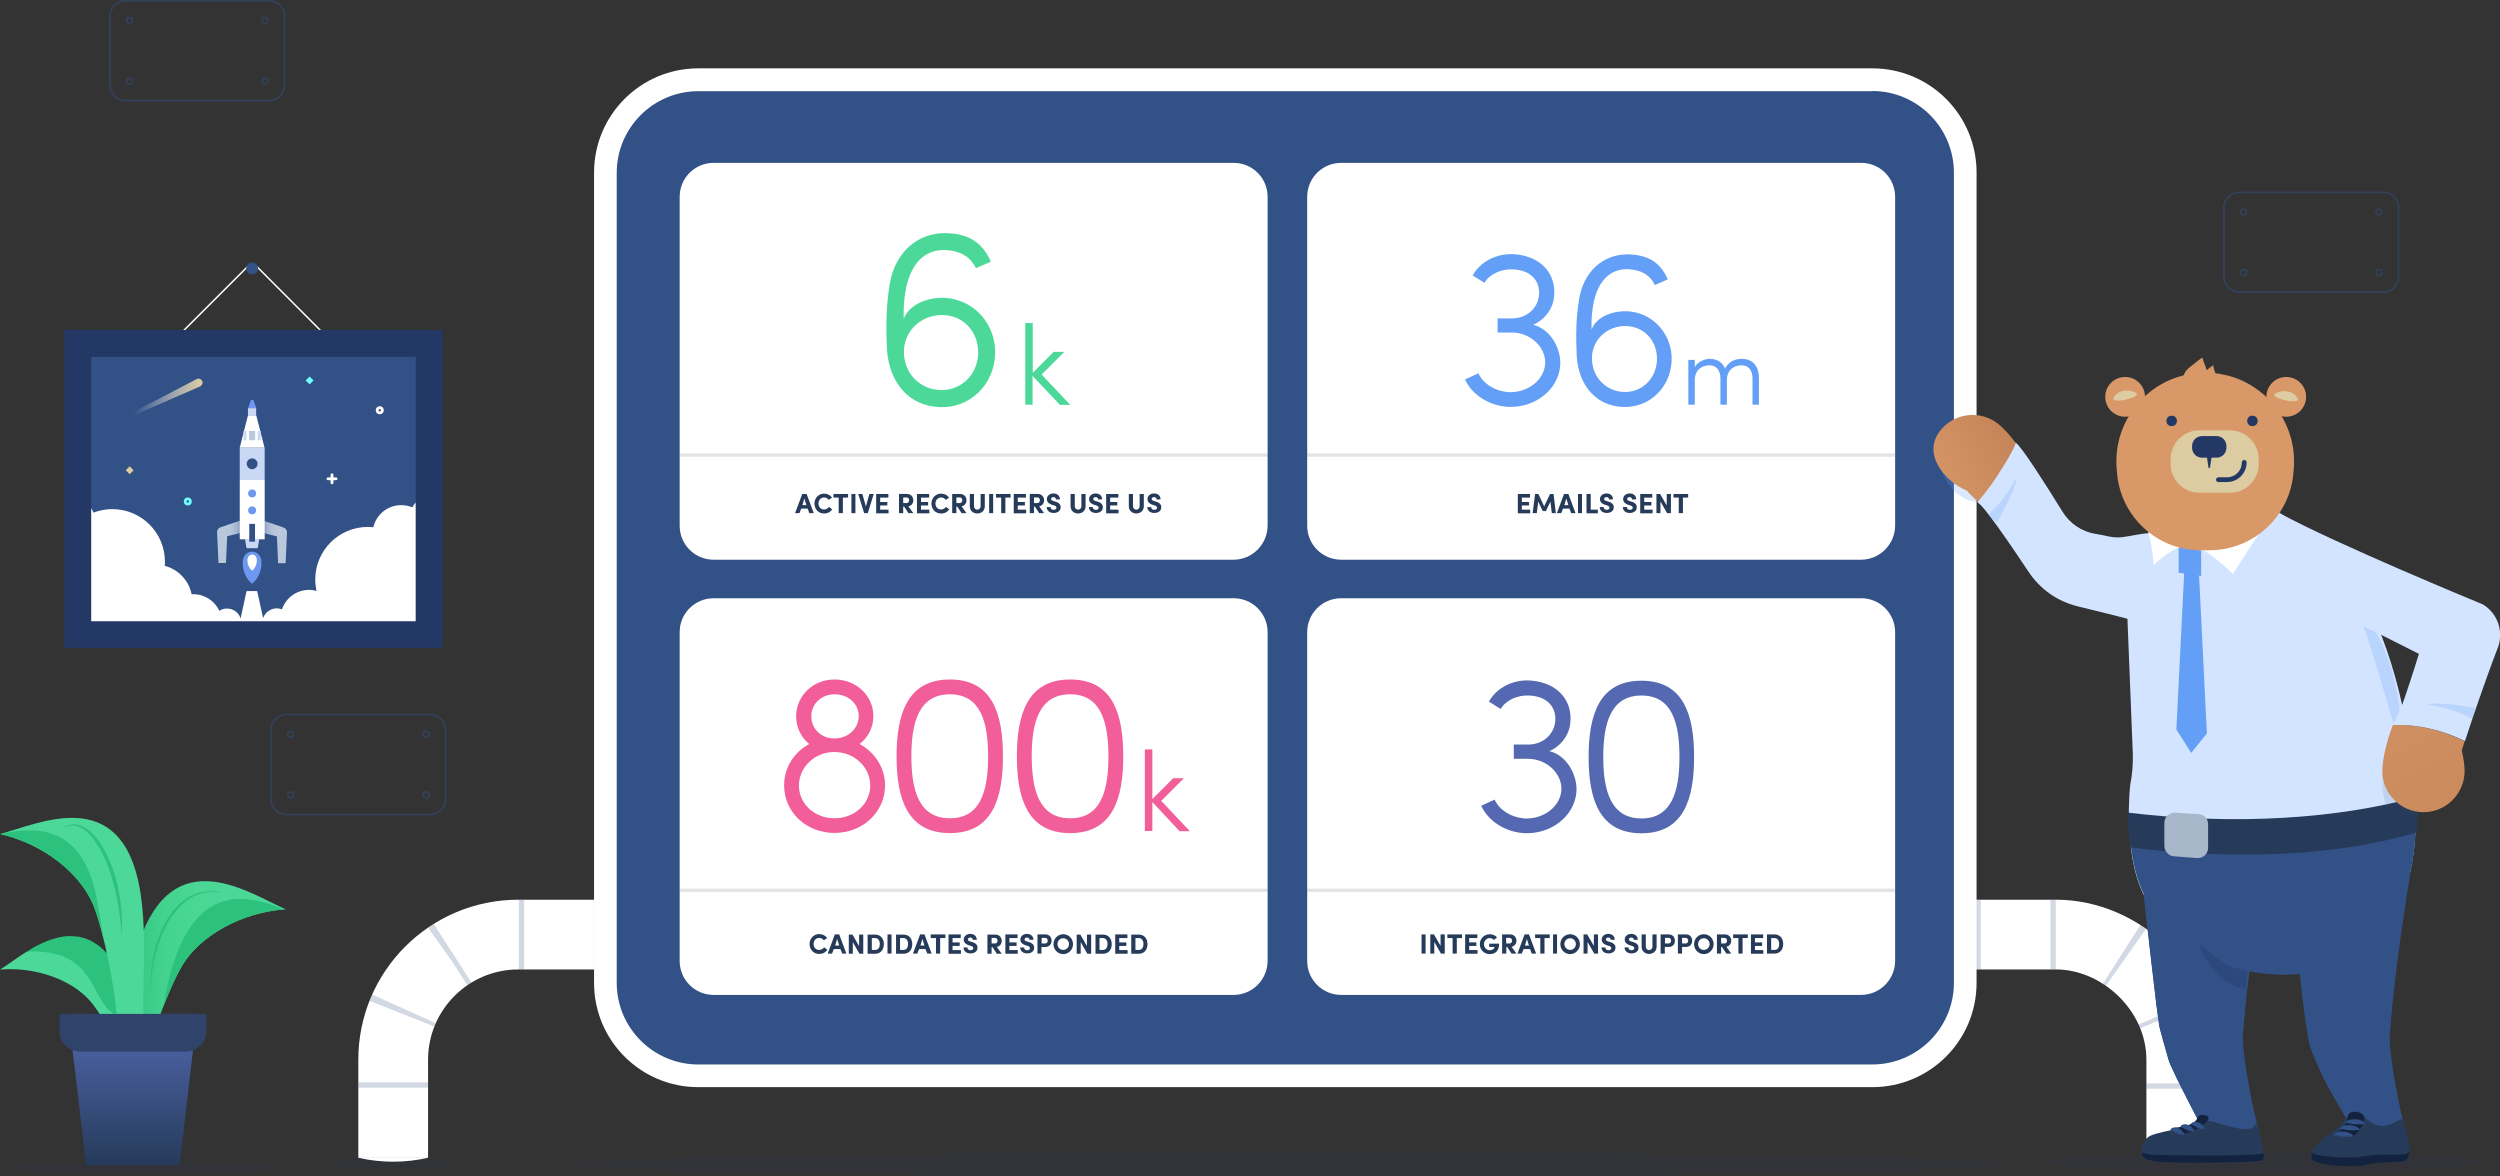 <?xml version="1.0" encoding="utf-8"?>
<!-- Generator: Adobe Illustrator 25.0.1, SVG Export Plug-In . SVG Version: 6.00 Build 0)  -->
<svg version="1.1" id="Layer_1" xmlns="http://www.w3.org/2000/svg" xmlns:xlink="http://www.w3.org/1999/xlink" x="0px" y="0px"
	 viewBox="0 0 1433.8 674.5" style="enable-background:new 0 0 1433.8 674.5;" xml:space="preserve">
<rect x="0" y="0" width="1433.8" height="674.5" fill="#333333" stroke="none"/>
<style type="text/css">
	.st0{opacity:0.47;fill:none;stroke:#325187;stroke-miterlimit:10;}
	.st1{fill:none;stroke:#FFFFFF;stroke-width:0.857;stroke-miterlimit:10;}
	.st2{opacity:0.1;fill:#243865;}
	.st3{fill:#FFFFFF;}
	.st4{opacity:0.22;fill:none;stroke:#325187;stroke-width:40;stroke-miterlimit:10;stroke-dasharray:3,40;}
	.st5{fill:none;stroke:#FFFFFF;stroke-width:40;stroke-miterlimit:10;}
	.st6{fill:#325187;}
	.st7{opacity:0.11;fill:none;stroke:#000000;stroke-width:1.886;stroke-miterlimit:10;}
	.st8{fill:#263A5A;}
	.st9{fill:#4CD898;}
	.st10{fill:#F15E9A;}
	.st11{fill:#5469B2;}
	.st12{fill:#639EF7;}
	.st13{opacity:0.22;fill:#639EF7;}
	.st14{fill:url(#SVGID_1_);}
	.st15{fill:#D2E4FF;}
	.st16{opacity:0.32;fill:#243865;}
	.st17{fill:url(#SVGID_2_);}
	.st18{fill:#A7B7C9;}
	.st19{fill:#13233F;}
	.st20{fill:#D89868;}
	.st21{fill:#DDCCA2;}
	.st22{fill:#243865;}
	.st23{fill:none;stroke:#243865;stroke-width:2.733;stroke-linecap:round;stroke-miterlimit:10;}
	.st24{fill:#2CC17C;}
	.st25{fill:url(#SVGID_3_);}
	.st26{fill:url(#SVGID_4_);}
	.st27{fill:#2F436B;}
	.st28{fill:#C9D8F4;}
	.st29{fill:url(#SVGID_5_);}
	.st30{fill:url(#SVGID_6_);}
	.st31{fill:#6E98F0;}
	.st32{fill:none;stroke:#BBC9DE;stroke-width:3.466;stroke-linejoin:round;stroke-miterlimit:10;}
	.st33{fill:none;stroke:#C9D8F4;stroke-width:1.733;stroke-linejoin:round;stroke-miterlimit:10;}
	.st34{fill:none;stroke:#6DFEFF;stroke-width:1.633;stroke-miterlimit:10;}
	.st35{fill:url(#SVGID_7_);}
	.st36{fill:#6DFEFF;}
	.st37{fill:none;stroke:#FFFEFD;stroke-width:1.633;stroke-linecap:round;stroke-miterlimit:10;}
	.st38{clip-path:url(#SVGID_9_);}
</style>
<g>
	<path class="st0" d="M246.8,467.1h-82.7c-4.8,0-8.7-3.9-8.7-8.7v-39.9c0-4.8,3.9-8.7,8.7-8.7h82.7c4.8,0,8.7,3.9,8.7,8.7v39.9
		C255.5,463.3,251.6,467.1,246.8,467.1z"/>
	<circle class="st0" cx="244.4" cy="421.1" r="1.7"/>
	<circle class="st0" cx="244.4" cy="455.9" r="1.7"/>
	<circle class="st0" cx="166.7" cy="421.1" r="1.7"/>
	<circle class="st0" cx="166.7" cy="455.9" r="1.7"/>
</g>
<path class="st1" d="M184.9,190.6l-40.3,40.3l-40.3-40.3l37.5-37.5c1.6-1.6,4.1-1.6,5.7,0L184.9,190.6z"/>
<ellipse class="st2" cx="225.2" cy="666.9" rx="35.2" ry="4"/>
<g>
	<path class="st3" d="M245.5,664L245.5,664c-13,3-26.6,3-39.6,0.1l-0.4-0.1v-56.2c0-50.7,41.1-91.8,91.8-91.8h46.2v40h-46.2
		c-28.6,0-51.8,23.2-51.8,51.8V664z"/>
</g>
<path class="st4" d="M343.6,536h-46.2c-39.7,0-71.8,32.1-71.8,71.8V664"/>
<path class="st5" d="M1133,536h46.2c37,0,71.8,32.1,71.8,71.8V664"/>
<path class="st4" d="M1133,536h46.2c37,0,71.8,32.1,71.8,71.8V664"/>
<g>
	<path class="st6" d="M400.5,617.1c-29.4,0-53.3-23.9-53.3-53.3V99.1c0-29.4,23.9-53.4,53.3-53.4h673.3c29.4,0,53.3,23.9,53.3,53.4
		v464.7c0,29.4-23.9,53.3-53.3,53.3H400.5z"/>
	<g>
		<path class="st3" d="M1073.8,52.2c25.8,0,46.8,21,46.8,46.8v464.7c0,25.8-21,46.8-46.8,46.8H400.5c-25.8,0-46.8-21-46.8-46.8V99.1
			c0-25.8,21-46.8,46.8-46.8H1073.8 M1073.8,39.2H400.5c-33.1,0-59.8,26.8-59.8,59.8v464.7c0,33.1,26.8,59.8,59.8,59.8h673.3
			c33.1,0,59.8-26.8,59.8-59.8V99.1C1133.7,66,1106.9,39.2,1073.8,39.2L1073.8,39.2z"/>
	</g>
</g>
<path class="st3" d="M707.5,321H409.3c-10.8,0-19.5-8.7-19.5-19.5V112.9c0-10.8,8.7-19.5,19.5-19.5h298.2c10.8,0,19.5,8.7,19.5,19.5
	v188.6C726.9,312.2,718.2,321,707.5,321z"/>
<line class="st7" x1="389.8" y1="261" x2="726.9" y2="261"/>
<path class="st3" d="M707.5,570.6H409.3c-10.8,0-19.5-8.7-19.5-19.5V362.6c0-10.8,8.7-19.5,19.5-19.5h298.2
	c10.8,0,19.5,8.7,19.5,19.5v188.6C726.9,561.9,718.2,570.6,707.5,570.6z"/>
<path class="st3" d="M1067.3,321H769.2c-10.8,0-19.5-8.7-19.5-19.5V112.9c0-10.8,8.7-19.5,19.5-19.5h298.2
	c10.8,0,19.5,8.7,19.5,19.5v188.6C1086.8,312.2,1078.1,321,1067.3,321z"/>
<path class="st3" d="M1067.3,570.6H769.2c-10.8,0-19.5-8.7-19.5-19.5V362.6c0-10.8,8.7-19.5,19.5-19.5h298.2
	c10.8,0,19.5,8.7,19.5,19.5v188.6C1086.8,561.9,1078.1,570.6,1067.3,570.6z"/>
<ellipse class="st2" cx="742.4" cy="667.7" rx="410.5" ry="6.9"/>
<line class="st7" x1="749.7" y1="261" x2="1086.8" y2="261"/>
<line class="st7" x1="389.8" y1="510.6" x2="726.9" y2="510.6"/>
<line class="st7" x1="749.7" y1="510.6" x2="1086.8" y2="510.6"/>
<g>
	<path class="st8" d="M459.5,291.7l-1,2.6H456l4.1-11h2.5l4.1,11h-2.5l-1-2.6H459.5z M462.5,289.7l-1.2-3.8l-1.1,3.8H462.5z"/>
	<path class="st8" d="M477.3,292.1c-1,1.5-2.6,2.4-4.7,2.4c-3.2,0-5.5-2.5-5.5-5.7c0-3.1,2.4-5.7,5.5-5.7c2,0,3.6,0.9,4.6,2.3
		l-1.9,1.3c-0.6-0.9-1.6-1.4-2.7-1.4c-1.8,0-3.2,1.5-3.2,3.5c0,1.9,1.3,3.4,3.2,3.4c1.2,0,2.2-0.6,2.8-1.5L477.3,292.1z"/>
	<path class="st8" d="M478.1,283.3h8.3v2.1h-3v8.9h-2.4v-8.9h-3V283.3z"/>
	<path class="st8" d="M490.6,283.3v11h-2.3v-11H490.6z"/>
	<path class="st8" d="M494.6,283.3l2,7.2l2-7.2h2.5l-3.4,11h-2.1l-3.4-11H494.6z"/>
	<path class="st8" d="M502.5,283.3h7v2.1h-4.7v2.5h4.1v2h-4.1v2.4h4.8v2.1h-7.1V283.3z"/>
	<path class="st8" d="M523.8,294.3H521l-2.5-3.8H518v3.8h-2.4v-11h4.5c2.5,0,3.7,1.8,3.7,3.6c0,1.6-0.9,3.1-2.8,3.5L523.8,294.3z
		 M518,285.4v3.1h2c0.9,0,1.4-0.8,1.4-1.6c0-0.7-0.4-1.6-1.3-1.6H518z"/>
	<path class="st8" d="M525.9,283.3h7v2.1h-4.7v2.5h4.1v2h-4.1v2.4h4.8v2.1h-7.1V283.3z"/>
	<path class="st8" d="M544.4,292.1c-1,1.5-2.6,2.4-4.7,2.4c-3.2,0-5.5-2.5-5.5-5.7c0-3.1,2.4-5.7,5.5-5.7c2,0,3.6,0.9,4.6,2.3
		l-1.9,1.3c-0.6-0.9-1.6-1.4-2.7-1.4c-1.8,0-3.2,1.5-3.2,3.5c0,1.9,1.3,3.4,3.2,3.4c1.2,0,2.2-0.6,2.8-1.5L544.4,292.1z"/>
	<path class="st8" d="M554.3,294.3h-2.8l-2.5-3.8h-0.5v3.8h-2.4v-11h4.5c2.5,0,3.7,1.8,3.7,3.6c0,1.6-0.9,3.1-2.8,3.5L554.3,294.3z
		 M548.5,285.4v3.1h2c0.9,0,1.4-0.8,1.4-1.6c0-0.7-0.4-1.6-1.3-1.6H548.5z"/>
	<path class="st8" d="M562.4,290.4v-7.1h2.4v7.1c0,2.5-2,4.1-4.3,4.1c-2.3,0-4.3-1.6-4.3-4.1v-7.1h2.4v7.1c0,1.1,0.9,1.9,1.9,1.9
		C561.5,292.3,562.4,291.5,562.4,290.4z"/>
	<path class="st8" d="M569.6,283.3v11h-2.3v-11H569.6z"/>
	<path class="st8" d="M571.3,283.3h8.3v2.1h-3v8.9h-2.4v-8.9h-3V283.3z"/>
	<path class="st8" d="M581.4,283.3h7v2.1h-4.7v2.5h4.1v2h-4.1v2.4h4.8v2.1h-7.1V283.3z"/>
	<path class="st8" d="M598.8,294.3H596l-2.5-3.8H593v3.8h-2.4v-11h4.5c2.5,0,3.7,1.8,3.7,3.6c0,1.6-0.9,3.1-2.8,3.5L598.8,294.3z
		 M593,285.4v3.1h2c0.9,0,1.4-0.8,1.4-1.6c0-0.7-0.4-1.6-1.3-1.6H593z"/>
	<path class="st8" d="M602.6,291.1c0,0.7,0.6,1.3,1.7,1.3c0.9,0,1.6-0.4,1.6-1.2c0-0.5-0.2-0.9-1.3-1.3l-1.3-0.4
		c-2.4-0.8-2.9-2.2-2.9-3.2c0-2,1.7-3.3,3.8-3.3c2.1,0,3.7,1.3,3.7,3.4h-2.3c0-0.7-0.5-1.3-1.4-1.3c-0.8,0-1.4,0.4-1.4,1.1
		c0,0.3,0.1,0.8,1.2,1.1l1.3,0.4c2.7,0.8,3.1,2.3,3,3.3c0,2.2-2,3.2-4,3.2c-2.4,0-4-1.4-4-3.4H602.6z"/>
	<path class="st8" d="M620.2,290.4v-7.1h2.4v7.1c0,2.5-2,4.1-4.3,4.1c-2.3,0-4.3-1.6-4.3-4.1v-7.1h2.4v7.1c0,1.1,0.9,1.9,1.9,1.9
		C619.3,292.3,620.2,291.5,620.2,290.4z"/>
	<path class="st8" d="M626.8,291.1c0,0.7,0.6,1.3,1.7,1.3c0.9,0,1.6-0.4,1.6-1.2c0-0.5-0.2-0.9-1.3-1.3l-1.3-0.4
		c-2.4-0.8-2.9-2.2-2.9-3.2c0-2,1.7-3.3,3.8-3.3c2.1,0,3.7,1.3,3.7,3.4h-2.3c0-0.7-0.5-1.3-1.4-1.3c-0.8,0-1.4,0.4-1.4,1.1
		c0,0.3,0.1,0.8,1.2,1.1l1.3,0.4c2.7,0.8,3.1,2.3,3,3.3c0,2.2-2,3.2-4,3.2c-2.4,0-4-1.4-4-3.4H626.8z"/>
	<path class="st8" d="M634.4,283.3h7v2.1h-4.7v2.5h4.1v2h-4.1v2.4h4.8v2.1h-7.1V283.3z"/>
	<path class="st8" d="M653.6,290.4v-7.1h2.4v7.1c0,2.5-2,4.1-4.3,4.1c-2.3,0-4.3-1.6-4.3-4.1v-7.1h2.4v7.1c0,1.1,0.9,1.9,1.9,1.9
		C652.7,292.3,653.6,291.5,653.6,290.4z"/>
	<path class="st8" d="M660.3,291.1c0,0.7,0.6,1.3,1.7,1.3c0.9,0,1.6-0.4,1.6-1.2c0-0.5-0.2-0.9-1.3-1.3l-1.3-0.4
		c-2.4-0.8-2.9-2.2-2.9-3.2c0-2,1.7-3.3,3.8-3.3c2.1,0,3.7,1.3,3.7,3.4h-2.3c0-0.7-0.5-1.3-1.4-1.3c-0.8,0-1.4,0.4-1.4,1.1
		c0,0.3,0.1,0.8,1.2,1.1l1.3,0.4c2.7,0.8,3.1,2.3,3,3.3c0,2.2-2,3.2-4,3.2c-2.4,0-4-1.4-4-3.4H660.3z"/>
</g>
<g>
	<path class="st9" d="M559.7,153.8c-3.8-7.7-10.2-9.9-17.2-10.4c-19-0.7-24.8,19.1-24.2,39.4c3.4-8.8,14.6-12.3,23.1-12
		c17.4,0.7,30.1,15.5,29.3,32.6c-0.7,17.4-14.5,30.8-31.8,30.1c-16.8-0.7-28.6-12.8-30.2-32.7c-0.7-14.9-0.4-25.8,1.6-38
		c2.8-17.2,15.3-29.6,32.7-29.1c10.4,0.4,19.7,3.6,25.3,16.4L559.7,153.8z M539.2,223.7c12,0.4,21.2-8.6,21.8-20.7
		c0.4-12.3-8-21.9-20-22.3s-22.2,8.3-22.6,20.6C518.2,214,527.5,223.3,539.2,223.7z"/>
</g>
<g>
	<path class="st9" d="M592.3,232.1H588v-46.8h4.3v28.5l12-12h6.1l-13,13l16.4,17.4h-5.9l-15.7-16.6V232.1z"/>
</g>
<g>
	<path class="st10" d="M478.6,389.7c12.6,0,22.3,9.4,22.3,21c0,6.6-3.1,12.3-7.9,16c8.8,4.8,14.6,13.7,14.6,23.7
		c0,15.2-12.6,27.3-29,27.3s-28.9-12.1-28.9-27.3c0-10.1,5.7-19,14.4-23.7c-4.6-3.7-7.5-9.4-7.5-16
		C456.7,399.2,466.1,389.7,478.6,389.7z M478.6,469.3c11.6,0,20.5-8.4,20.5-18.8c0-10.3-8.9-19.2-20.5-19.2h-0.9
		c-11.1,0.4-19.5,9.2-19.5,19.2C458.2,460.9,467,469.3,478.6,469.3z M478,423.5h1.2c7.6-0.3,13.3-5.9,13.3-12.8
		c0-7-5.9-12.5-13.8-12.5c-7.6,0-13.4,5.5-13.4,12.5C465.2,417.6,470.6,423.3,478,423.5z"/>
	<path class="st10" d="M544.8,389.7c24.4,0,30.4,19.7,30.4,44.1c0,24.3-6.1,44-30.4,44c-24.4,0-30.6-19.7-30.6-44
		C514.2,409.5,520.4,389.7,544.8,389.7z M544.8,469.3c17.7,0,21.9-15.9,21.9-35.5c0-19.7-4.3-35.6-21.9-35.6
		c-17.7,0-22.1,15.9-22.1,35.6C522.7,453.5,527.1,469.3,544.8,469.3z"/>
	<path class="st10" d="M613.8,389.7c24.4,0,30.4,19.7,30.4,44.1c0,24.3-6.1,44-30.4,44c-24.4,0-30.6-19.7-30.6-44
		C583.2,409.5,589.4,389.7,613.8,389.7z M613.8,469.3c17.7,0,21.9-15.9,21.9-35.5c0-19.7-4.3-35.6-21.9-35.6
		c-17.7,0-22.1,15.9-22.1,35.6C591.8,453.5,596.1,469.3,613.8,469.3z"/>
</g>
<g>
	<path class="st10" d="M660.9,476.6h-4.3v-46.8h4.3v28.5l12-12h6.1l-13,13l16.4,17.4h-5.9L660.9,460V476.6z"/>
</g>
<g>
	<path class="st11" d="M877.8,390.3c16.1,1.2,24.1,12,22.8,24.2c-0.5,6.8-5.2,13.3-12,16.3c9.9,2.3,16.3,13.8,15.5,23.6
		c-1.3,14.1-15,24.4-30.5,23.4c-11-0.9-20.2-7.2-24.1-15.7l7.7-3.5c2.6,5.8,9.1,10.1,17,10.8h-0.1c10.9,0.6,20.7-6.5,21.4-16.3
		c0.4-9.6-8.6-17.9-19.1-17.9h-8.2V427h8.2c8.6,0.1,15.2-6.1,15.6-13.8c0.4-7.7-4.5-13.7-14.7-14.3c-7-0.4-13.7,2.7-16.6,7.7
		l-6.8-4.2C858.3,394.5,867.6,389.6,877.8,390.3z"/>
	<path class="st11" d="M941.4,390.4c24.2,0,30.2,19.6,30.2,43.8c0,24.1-6,43.7-30.2,43.7c-24.2,0-30.3-19.6-30.3-43.7
		C911.1,410,917.2,390.4,941.4,390.4z M941.4,469.4c17.5,0,21.8-15.7,21.8-35.2c0-19.6-4.2-35.3-21.8-35.3
		c-17.5,0-21.9,15.7-21.9,35.3C919.5,453.6,923.9,469.4,941.4,469.4z"/>
</g>
<g>
	<path class="st12" d="M868.5,145.8c16.1,1.2,24.1,12,22.8,24.2c-0.5,6.8-5.2,13.3-12,16.3c9.9,2.3,16.3,13.8,15.5,23.6
		c-1.3,14.1-15,24.4-30.5,23.4c-11-0.9-20.2-7.2-24.1-15.7l7.7-3.5c2.6,5.8,9.1,10.1,17,10.8h-0.1c10.9,0.6,20.7-6.5,21.4-16.3
		c0.4-9.6-8.6-17.9-19.1-17.9h-8.2v-8.1h8.2c8.6,0.1,15.2-6.1,15.6-13.8c0.4-7.7-4.5-13.7-14.7-14.3c-7-0.4-13.7,2.7-16.6,7.7
		l-6.8-4.2C849,150,858.3,145.2,868.5,145.8z"/>
	<path class="st12" d="M949.1,163.5c-3.3-6.8-9-8.7-15.1-9.1c-16.6-0.6-21.8,16.8-21.2,34.6c2.9-7.7,12.8-10.8,20.2-10.5
		c15.2,0.6,26.4,13.6,25.7,28.5c-0.6,15.2-12.7,27-27.9,26.4c-14.7-0.6-25.1-11.3-26.5-28.7c-0.6-13.1-0.4-22.7,1.4-33.3
		c2.4-15.1,13.4-26,28.7-25.5c9.1,0.4,17.3,3.2,22.1,14.3L949.1,163.5z M931.2,224.8c10.5,0.4,18.6-7.6,19.1-18.2
		c0.4-10.8-7-19.2-17.5-19.6s-19.5,7.3-19.8,18C912.8,216.2,921,224.4,931.2,224.8z"/>
</g>
<g>
	<path class="st12" d="M990.4,232.1h-3.7v-15c0-4.7-2.3-7.6-6.2-7.6c-4.1,0-8.5,2.3-8.5,8.6v14h-3.7v-25.7h3.7v4.2
		c1.6-3.4,6.2-4.8,8.5-4.8c4.3,0,7.4,2,8.9,5.6c2.3-4.8,6.9-5.6,9.5-5.6c6.3,0,10,4.3,9.9,11.3v15h-3.7v-15c0-4.7-2.3-7.6-6.2-7.6
		c-4.1,0-8.5,2.3-8.5,8.6V232.1z"/>
</g>
<g>
	<path class="st8" d="M870.5,283.3h7v2.1h-4.7v2.5h4.1v2h-4.1v2.4h4.8v2.1h-7.1V283.3z"/>
	<path class="st8" d="M889,283.3h2l1.3,11H890l-0.8-6.6l-2.6,5.4h-1.8l-2.6-5.4l-0.8,6.6h-2.4l1.4-11h1.9l3.3,7.1L889,283.3z"/>
	<path class="st8" d="M896.4,291.7l-1,2.6h-2.5l4.1-11h2.5l4.1,11h-2.5l-1-2.6H896.4z M899.5,289.7l-1.2-3.8l-1.1,3.8H899.5z"/>
	<path class="st8" d="M907.3,283.3v11h-2.3v-11H907.3z"/>
	<path class="st8" d="M909.9,283.3h2.4v9h4.1v2.1h-6.5V283.3z"/>
	<path class="st8" d="M919.8,291.1c0,0.7,0.6,1.3,1.7,1.3c0.9,0,1.6-0.4,1.6-1.2c0-0.5-0.2-0.9-1.3-1.3l-1.3-0.4
		c-2.4-0.8-2.9-2.2-2.9-3.2c0-2,1.7-3.3,3.8-3.3c2.1,0,3.7,1.3,3.7,3.4h-2.3c0-0.7-0.5-1.3-1.4-1.3c-0.8,0-1.4,0.4-1.4,1.1
		c0,0.3,0.1,0.8,1.2,1.1l1.3,0.4c2.7,0.8,3.1,2.3,3,3.3c0,2.2-2,3.2-4,3.2c-2.4,0-4-1.4-4-3.4H919.8z"/>
	<path class="st8" d="M933.1,291.1c0,0.7,0.6,1.3,1.7,1.3c0.9,0,1.6-0.4,1.6-1.2c0-0.5-0.2-0.9-1.3-1.3l-1.3-0.4
		c-2.4-0.8-2.9-2.2-2.9-3.2c0-2,1.7-3.3,3.8-3.3c2.1,0,3.7,1.3,3.7,3.4H936c0-0.7-0.5-1.3-1.4-1.3c-0.8,0-1.4,0.4-1.4,1.1
		c0,0.3,0.1,0.8,1.2,1.1l1.3,0.4c2.7,0.8,3.1,2.3,3,3.3c0,2.2-2,3.2-4,3.2c-2.4,0-4-1.4-4-3.4H933.1z"/>
	<path class="st8" d="M940.6,283.3h7v2.1H943v2.5h4.1v2H943v2.4h4.8v2.1h-7.1V283.3z"/>
	<path class="st8" d="M958.2,294.3h-2.1l-3.8-6.7v6.7h-2.3v-11h2.1l3.8,6.6v-6.6h2.4V294.3z"/>
	<path class="st8" d="M959.9,283.3h8.3v2.1h-3v8.9h-2.4v-8.9h-3V283.3z"/>
</g>
<g>
	<path class="st8" d="M474.5,544.7c-1,1.5-2.6,2.4-4.7,2.4c-3.2,0-5.5-2.5-5.5-5.7c0-3.1,2.4-5.7,5.5-5.7c2,0,3.6,0.9,4.6,2.3
		l-1.9,1.3c-0.6-0.9-1.6-1.4-2.7-1.4c-1.8,0-3.2,1.5-3.2,3.5c0,1.9,1.3,3.4,3.2,3.4c1.2,0,2.2-0.6,2.8-1.5L474.5,544.7z"/>
	<path class="st8" d="M478.2,544.3l-1,2.6h-2.5l4.1-11h2.5l4.1,11H483l-1-2.6H478.2z M481.3,542.3l-1.2-3.8l-1.1,3.8H481.3z"/>
	<path class="st8" d="M495,547h-2.1l-3.8-6.7v6.7h-2.3v-11h2.1l3.8,6.6v-6.6h2.4V547z"/>
	<path class="st8" d="M497.6,547v-11h4.3c3.2,0,5,2.4,5,5.5c0,3.1-1.8,5.5-5,5.5H497.6z M500,544.8h2c1.8,0,2.6-1.6,2.6-3.4
		c0-1.8-0.9-3.4-2.6-3.4h-2V544.8z"/>
	<path class="st8" d="M511.3,535.9v11H509v-11H511.3z"/>
	<path class="st8" d="M513.9,547v-11h4.3c3.2,0,5,2.4,5,5.5c0,3.1-1.8,5.5-5,5.5H513.9z M516.2,544.8h2c1.8,0,2.6-1.6,2.6-3.4
		c0-1.8-0.9-3.4-2.6-3.4h-2V544.8z"/>
	<path class="st8" d="M527.1,544.3l-1,2.6h-2.5l4.1-11h2.5l4.1,11h-2.5l-1-2.6H527.1z M530.2,542.3l-1.2-3.8l-1.1,3.8H530.2z"/>
	<path class="st8" d="M533.9,535.9h8.3v2.1h-3v8.9h-2.4V538h-3V535.9z"/>
	<path class="st8" d="M544,535.9h7v2.1h-4.7v2.5h4.1v2h-4.1v2.4h4.8v2.1H544V535.9z"/>
	<path class="st8" d="M554.9,543.7c0,0.7,0.6,1.3,1.7,1.3c0.9,0,1.6-0.4,1.6-1.2c0-0.5-0.2-0.9-1.3-1.3l-1.3-0.4
		c-2.4-0.8-2.9-2.2-2.9-3.2c0-2,1.7-3.3,3.8-3.3c2.1,0,3.7,1.3,3.7,3.4h-2.3c0-0.7-0.5-1.3-1.4-1.3c-0.8,0-1.4,0.4-1.4,1.1
		c0,0.3,0.1,0.8,1.2,1.1l1.3,0.4c2.7,0.8,3.1,2.3,3,3.3c0,2.2-2,3.2-4,3.2c-2.4,0-4-1.4-4-3.4H554.9z"/>
	<path class="st8" d="M574.5,547h-2.8l-2.5-3.8h-0.5v3.8h-2.4v-11h4.5c2.5,0,3.7,1.8,3.7,3.6c0,1.6-0.9,3.1-2.8,3.5L574.5,547z
		 M568.7,538v3.1h2c0.9,0,1.4-0.8,1.4-1.6c0-0.7-0.4-1.6-1.3-1.6H568.7z"/>
	<path class="st8" d="M576.6,535.9h7v2.1h-4.7v2.5h4.1v2h-4.1v2.4h4.8v2.1h-7.1V535.9z"/>
	<path class="st8" d="M587.4,543.7c0,0.7,0.6,1.3,1.7,1.3c0.9,0,1.6-0.4,1.6-1.2c0-0.5-0.2-0.9-1.3-1.3l-1.3-0.4
		c-2.4-0.8-2.9-2.2-2.9-3.2c0-2,1.7-3.3,3.8-3.3c2.1,0,3.7,1.3,3.7,3.4h-2.3c0-0.7-0.5-1.3-1.4-1.3c-0.8,0-1.4,0.4-1.4,1.1
		c0,0.3,0.1,0.8,1.2,1.1l1.3,0.4c2.7,0.8,3.1,2.3,3,3.3c0,2.2-2,3.2-4,3.2c-2.4,0-4-1.4-4-3.4H587.4z"/>
	<path class="st8" d="M595,535.9h4.5c2.5,0,3.6,1.8,3.6,3.6c0,1.8-1.1,3.6-3.6,3.6h-2.2v3.8H595V535.9z M597.4,538v3.1h2.1
		c0.9,0,1.4-0.8,1.4-1.6c0-0.7-0.4-1.6-1.3-1.6H597.4z"/>
	<path class="st8" d="M609.8,535.8c3.1,0,5.6,2.5,5.6,5.7c0,3.1-2.5,5.7-5.6,5.7c-3.1,0-5.6-2.5-5.6-5.7
		C604.2,538.3,606.7,535.8,609.8,535.8z M609.8,544.8c1.8,0,3.3-1.5,3.3-3.3s-1.4-3.4-3.3-3.4s-3.3,1.5-3.3,3.4
		S608,544.8,609.8,544.8z"/>
	<path class="st8" d="M625.7,547h-2.1l-3.8-6.7v6.7h-2.3v-11h2.1l3.8,6.6v-6.6h2.4V547z"/>
	<path class="st8" d="M628.3,547v-11h4.3c3.2,0,5,2.4,5,5.5c0,3.1-1.8,5.5-5,5.5H628.3z M630.6,544.8h2c1.8,0,2.6-1.6,2.6-3.4
		c0-1.8-0.9-3.4-2.6-3.4h-2V544.8z"/>
	<path class="st8" d="M639.6,535.9h7v2.1h-4.7v2.5h4.1v2h-4.1v2.4h4.8v2.1h-7.1V535.9z"/>
	<path class="st8" d="M648.8,547v-11h4.3c3.2,0,5,2.4,5,5.5c0,3.1-1.8,5.5-5,5.5H648.8z M651.2,544.8h2c1.8,0,2.6-1.6,2.6-3.4
		c0-1.8-0.9-3.4-2.6-3.4h-2V544.8z"/>
</g>
<g>
	<path class="st8" d="M817.6,535.9v11h-2.3v-11H817.6z"/>
	<path class="st8" d="M828.5,546.9h-2.1l-3.8-6.7v6.7h-2.3v-11h2.1l3.8,6.6v-6.6h2.4V546.9z"/>
	<path class="st8" d="M830.2,535.9h8.3v2.1h-3v8.9h-2.4V538h-3V535.9z"/>
	<path class="st8" d="M840.3,535.9h7v2.1h-4.7v2.5h4.1v2h-4.1v2.4h4.8v2.1h-7.1V535.9z"/>
	<path class="st8" d="M856.8,539.1c-0.6-0.7-1.5-1.1-2.4-1.1c-1.9,0-3.3,1.6-3.3,3.5c0,1.9,1.4,3.5,3.3,3.5c1.2,0,2.7-0.7,2.7-1.9
		h-3v-1.9h5.7c0,4.1-2.2,6-5.4,6c-3.2,0-5.7-2.5-5.7-5.7c0-3.1,2.5-5.7,5.7-5.7c1.7,0,3.2,0.7,4.2,1.8L856.8,539.1z"/>
	<path class="st8" d="M869.7,546.9h-2.8l-2.5-3.8h-0.5v3.8h-2.4v-11h4.5c2.5,0,3.7,1.8,3.7,3.6c0,1.6-0.9,3.1-2.8,3.5L869.7,546.9z
		 M863.8,538v3.1h2c0.9,0,1.4-0.8,1.4-1.6c0-0.7-0.4-1.6-1.3-1.6H863.8z"/>
	<path class="st8" d="M873.8,544.3l-1,2.6h-2.5l4.1-11h2.5l4.1,11h-2.5l-1-2.6H873.8z M876.9,542.3l-1.2-3.8l-1.1,3.8H876.9z"/>
	<path class="st8" d="M880.5,535.9h8.3v2.1h-3v8.9h-2.4V538h-3V535.9z"/>
	<path class="st8" d="M893,535.9v11h-2.3v-11H893z"/>
	<path class="st8" d="M900.5,535.8c3.1,0,5.6,2.5,5.6,5.7c0,3.1-2.5,5.7-5.6,5.7c-3.1,0-5.6-2.5-5.6-5.7
		C894.9,538.3,897.4,535.8,900.5,535.8z M900.5,544.8c1.8,0,3.3-1.5,3.3-3.3c0-1.8-1.4-3.4-3.3-3.4s-3.3,1.5-3.3,3.4
		C897.3,543.3,898.7,544.8,900.5,544.8z"/>
	<path class="st8" d="M916.4,546.9h-2.1l-3.8-6.7v6.7h-2.3v-11h2.1l3.8,6.6v-6.6h2.4V546.9z"/>
	<path class="st8" d="M920.8,543.7c0,0.7,0.6,1.3,1.7,1.3c0.9,0,1.6-0.4,1.6-1.2c0-0.5-0.2-0.9-1.3-1.3l-1.3-0.4
		c-2.4-0.8-2.9-2.2-2.9-3.2c0-2,1.7-3.3,3.8-3.3c2.1,0,3.7,1.3,3.7,3.4h-2.3c0-0.7-0.5-1.3-1.4-1.3c-0.8,0-1.4,0.4-1.4,1.1
		c0,0.3,0.1,0.8,1.2,1.1l1.3,0.4c2.7,0.8,3.1,2.3,3,3.3c0,2.2-2,3.2-4,3.2c-2.4,0-4-1.4-4-3.4H920.8z"/>
	<path class="st8" d="M934,543.7c0,0.7,0.6,1.3,1.7,1.3c0.9,0,1.6-0.4,1.6-1.2c0-0.5-0.2-0.9-1.3-1.3l-1.3-0.4
		c-2.4-0.8-2.9-2.2-2.9-3.2c0-2,1.7-3.3,3.8-3.3c2.1,0,3.7,1.3,3.7,3.4h-2.3c0-0.7-0.5-1.3-1.4-1.3c-0.8,0-1.4,0.4-1.4,1.1
		c0,0.3,0.1,0.8,1.2,1.1l1.3,0.4c2.7,0.8,3.1,2.3,3,3.3c0,2.2-2,3.2-4,3.2c-2.4,0-4-1.4-4-3.4H934z"/>
	<path class="st8" d="M947.7,543v-7.1h2.4v7.1c0,2.5-2,4.1-4.3,4.1c-2.3,0-4.3-1.6-4.3-4.1v-7.1h2.4v7.1c0,1.1,0.9,1.9,1.9,1.9
		C946.7,544.9,947.7,544.1,947.7,543z"/>
	<path class="st8" d="M952.5,535.9h4.5c2.5,0,3.6,1.8,3.6,3.6c0,1.8-1.1,3.6-3.6,3.6h-2.2v3.8h-2.4V535.9z M954.9,538v3.1h2.1
		c0.9,0,1.4-0.8,1.4-1.6c0-0.7-0.4-1.6-1.3-1.6H954.9z"/>
	<path class="st8" d="M962.4,535.9h4.5c2.5,0,3.6,1.8,3.6,3.6c0,1.8-1.1,3.6-3.6,3.6h-2.2v3.8h-2.4V535.9z M964.7,538v3.1h2.1
		c0.9,0,1.4-0.8,1.4-1.6c0-0.7-0.4-1.6-1.3-1.6H964.7z"/>
	<path class="st8" d="M977.2,535.8c3.1,0,5.6,2.5,5.6,5.7c0,3.1-2.5,5.7-5.6,5.7c-3.1,0-5.6-2.5-5.6-5.7
		C971.6,538.3,974,535.8,977.2,535.8z M977.2,544.8c1.8,0,3.3-1.5,3.3-3.3c0-1.8-1.4-3.4-3.3-3.4s-3.3,1.5-3.3,3.4
		C973.9,543.3,975.3,544.8,977.2,544.8z"/>
	<path class="st8" d="M992.9,546.9h-2.8l-2.5-3.8h-0.5v3.8h-2.4v-11h4.5c2.5,0,3.7,1.8,3.7,3.6c0,1.6-0.9,3.1-2.8,3.5L992.9,546.9z
		 M987.1,538v3.1h2c0.9,0,1.4-0.8,1.4-1.6c0-0.7-0.4-1.6-1.3-1.6H987.1z"/>
	<path class="st8" d="M994.1,535.9h8.3v2.1h-3v8.9h-2.4V538h-3V535.9z"/>
	<path class="st8" d="M1004.2,535.9h7v2.1h-4.7v2.5h4.1v2h-4.1v2.4h4.8v2.1h-7.1V535.9z"/>
	<path class="st8" d="M1013.4,546.9v-11h4.3c3.2,0,5,2.4,5,5.5c0,3.1-1.8,5.5-5,5.5H1013.4z M1015.8,544.8h2c1.8,0,2.6-1.6,2.6-3.4
		c0-1.8-0.9-3.4-2.6-3.4h-2V544.8z"/>
</g>
<g>
	<path class="st13" d="M1113.5,270.2c-8.2-20.9,24.1-20.3,24.9-20.9c0.8-0.6-18.2,28.5-3.5,37.8
		C1133.4,289.2,1119.9,286.6,1113.5,270.2z"/>
	<g>
		
			<linearGradient id="SVGID_1_" gradientUnits="userSpaceOnUse" x1="-209.813" y1="3489.336" x2="-235.615" y2="3440.289" gradientTransform="matrix(-3.238255e-07 1 -1 -3.238255e-07 4591.268 488.789)">
			<stop  offset="0" style="stop-color:#D89868"/>
			<stop  offset="1" style="stop-color:#C68659"/>
		</linearGradient>
		<path class="st14" d="M1165.9,268.3c-6.6-10.3-13.5-20.1-19.9-25.2c-10.2-8.1-25.1-6.4-33.2,3.8c-8.1,10.2-2.7,22,7.6,30.1
			c1.8,1.4,4.5,3,7.8,4.5c1.6,2.3,5.4,5.1,7,7.4c0.1,0.2-0.1-0.2,0,0c4.1-1.3,6.4-2.9,10.3-4.6c5.5-2.4,10.9-5.2,15.4-9.2
			c2.1-1.9,3.9-4,5.3-6.4L1165.9,268.3z"/>
	</g>
	<path class="st15" d="M1265.7,338.2c1.1-13.6-9-25.6-22.6-26.7c-4.6-0.4-3.9-5-8.5-5.6c-4.6-0.6-13.3,1.9-19,2.3
		c-4.6,0.3-9.1-1.4-13.7-2l-0.1,0c-7.8-1.3-14.7-5.9-18.9-12.7c-8.8-14.3-23.8-38-26.9-39.6c0,2.8-10.4,19.2-13.9,24
		c-2.5,3.5-5.2,6.9-8,10.2c3.4,1.5,18.8,24,29.3,39.8c6.6,10,16.7,17.1,28.4,19.9c11.7,2.9,25.3,6.2,27.7,6.9
		c4.4,1.5,8.8,2.9,13.1,4.5c2,0.7,4.3,1.3,6.5,1.5C1252.6,362,1264.6,351.9,1265.7,338.2z"/>
	<ellipse class="st2" cx="1297.9" cy="666.7" rx="125" ry="5.9"/>
	<path class="st6" d="M1380.1,651l-0.9-3.7c-0.8-3.2-1.7-6.6-2.4-10l-1.1-5.1l-1-5.1c-1.3-6.7-2.5-13.5-3.3-20.1
		c-0.2-1.7-0.4-3.3-0.6-4.9l-0.2-2.4l-0.1-2.3c-0.1-1.6-0.1-2.9-0.1-4.3c0-0.6,0.1-1.1,0.2-1.6c0-0.6,0.1-0.7,0.2-1.1l0.3-4.1
		l0.4-4.7c0.3-3.3,0.6-6.6,1-10c0.7-6.7,1.6-13.6,2.4-20.4c0.9-6.8,1.8-13.7,2.8-20.6c1.5-10.1,3-20.3,4.7-30.5l-153,12.7
		c0.6,5.6,1.3,11.3,1.9,16.9l2.4,21.1c0.8,7.1,1.6,14.1,2.5,21.3c0.4,3.6,0.9,7.2,1.4,10.9l0.8,5.7c0.3,1.8,5.6,20.2,5.6,20.2l1,2.3
		l1.2,2.6c0.8,1.7,1.6,3.4,2.4,5.1c4.2,8.5,8.4,16.6,12.6,24.7c-2.4,0.7-4.7,1.5-7.1,2.3c-4.3,1.5-8.7,3-13,4.9
		c-4.3,1.9-7.5,11.2-7,13.4c0.7,2.8,31.6,1.1,35.9,1.4c2.1,0.1,4.3,0.3,6.4,0.4c2.1,0.2,4.3,0.3,6.3,0.6l0,0c1.3,0.1,2.8,0,4.2-0.4
		c6.7-1.7,10.7-8.5,9-15.2l-0.9-3.7c-0.8-3.2-1.7-6.6-2.4-10l-1.1-5.1l-1-5.1c-1.3-6.7-2.5-13.5-3.3-20.1c-0.2-1.7-0.4-3.3-0.6-4.9
		l-0.2-2.4l-0.1-2.3c-0.1-1.6-0.1-2.9-0.1-4.3c0-0.6,0.1-1.1,0.2-1.6c0-0.6,0.1-0.7,0.2-1.1l0.3-4.1l0.4-4.7c0.3-3.3,0.6-6.6,1-10
		c0.5-4.8,1.1-9.7,1.7-14.6c8.2,1.7,18.4,2.6,29,1.6c0.5,4.5,1.1,9,1.6,13.6c0.4,3.6,0.9,7.2,1.4,10.9l0.8,5.7c0.3,1.9,0.6,4,1,6.3
		c0.3,1.3,0.5,2.9,0.9,4c0.4,1.2,0.7,2.4,1.1,3.6c0.8,2,1.5,4.1,2.4,5.9l1.2,2.7l1.2,2.6c0.8,1.7,1.6,3.4,2.4,5.1
		c4.2,8.5,9.3,16.2,13.5,24.3l4.6,7.2L1380.1,651z"/>
	<path class="st15" d="M1382.3,500.2c0.8-3.5,1.4-7.1,1.9-11c0.2-1.3,0.4-2.6,0.5-3.9c1.2-12.3,1.1-26.6-0.8-43.1
		c-6-52.8-20.2-91.4-41.6-122.3c-6-8.7-31.6-23-37.6-27.5c-4.3-3.2-12.8,3.1-20.8-2l1.4,3.1c-46.6-6.3-67,16.2-65.1,63.2l3,75.4
		c0.2,6.1-0.3,12.2-1.5,18.2c0,0-4.4,38.1,7.7,62.8L1382.3,500.2z"/>
	<path class="st13" d="M1333.4,330.3c15.9-17.2,38.2,90.7,42.3,90.7c4.2,0-2.7-69.6-35.4-77.9S1333.4,330.3,1333.4,330.3z"/>
	<path class="st2" d="M1395.8,446.2c0,13.1-11.3,4-10.4,26.2c-13.1,0-19.1-10.1-19.1-23.2s10.6-47.3,23.6-47.3
		C1403,401.8,1395.8,433.1,1395.8,446.2z"/>
	<g>
		<path class="st6" d="M1376.8,637.3l-1.1-5.1l-1-5.1c-1.3-6.7-2.5-13.5-3.3-20.1c-0.2-1.7-0.4-3.3-0.6-4.9l-0.2-2.4l-0.1-2.3
			c-0.1-1.6-0.1-2.9-0.1-4.3c0-0.6,0.1-1.1,0.2-1.6c0-0.6,0.1-0.7,0.2-1.1l0.3-4.1l0.4-4.7c0.3-3.3,0.6-6.6,1-10
			c0.7-6.7,1.6-13.6,2.4-20.4c0.9-6.8,1.8-13.7,2.8-20.6c1.5-10.1,3-20.3,4.7-30.5c0.8-3.5,1.4-7.1,1.9-11c0.2-1.3,0.4-2.6,0.5-3.9
			c0.5-5.6,0.8-11.5,0.8-17.9c-52.9,14.8-109.3,15.1-164.4,8.4c0.7,11.9,2.8,25.9,8.3,37.1c0.6,5.6,1.3,11.3,1.9,16.9l2.4,21.1
			c0.8,7.1,1.6,14.1,2.5,21.3c0.4,3.6,0.9,7.2,1.4,10.9l0.8,5.7c0.3,1.8,5.6,20.2,5.6,20.2l1,2.3l1.2,2.6c0.8,1.7,1.6,3.4,2.4,5.1
			c4.1,8.3,8.3,16.3,12.4,24.2c11.9,0.1,25.4,1.4,34,4.4l-0.1-0.4c-0.8-3.2-1.7-6.6-2.4-10l-1.1-5.1l-1-5.1
			c-1.3-6.7-2.5-13.5-3.3-20.1c-0.2-1.7-0.4-3.3-0.6-4.9l-0.2-2.4l-0.1-2.3c-0.1-1.6-0.1-2.9-0.1-4.3c0-0.6,0.1-1.1,0.2-1.6
			c0-0.6,0.1-0.7,0.2-1.1l0.3-4.1l0.4-4.7c0.3-3.3,0.6-6.6,1-10c0.5-4.8,1.1-9.7,1.7-14.6c8.2,1.7,18.4,2.6,29,1.6
			c0.5,4.5,1.1,9,1.6,13.6c0.4,3.6,0.9,7.2,1.4,10.9l0.8,5.7c0.3,1.9,0.6,4,1,6.3c0.3,1.3,0.5,2.9,0.9,4c0.4,1.2,0.7,2.4,1.1,3.6
			c0.8,2,1.5,4.1,2.4,5.9l1.2,2.7l1.2,2.6c0.8,1.7,1.6,3.4,2.4,5.1c3.9,8,9.2,15.6,13.1,23.2c10.7,0.3,22.9,2,33.2,5
			C1378.3,644,1377.5,640.6,1376.8,637.3z"/>
	</g>
	<g>
		<path class="st8" d="M1286.7,490.1c-21.2,0-41.6-1.2-65.1-4.1l-1.7-20c61.6,7.5,121.2,3.7,167.6-9.3l-1.5,20.8
			C1355,486.3,1323.5,490.1,1286.7,490.1z"/>
	</g>
	<path class="st16" d="M1289.1,556.9c-5-1-9.3-2.4-12.5-3.7l-15.3-11.6c3.9,12.1,16.1,25.6,27,25.6
		C1288.1,562.6,1288.4,559.3,1289.1,556.9z"/>
	<linearGradient id="SVGID_2_" gradientUnits="userSpaceOnUse" x1="1431.246" y1="515.133" x2="1320.434" y2="304.497">
		<stop  offset="0" style="stop-color:#C68659"/>
		<stop  offset="1" style="stop-color:#D89868"/>
	</linearGradient>
	<path class="st17" d="M1372.4,415.7c-3.8,9.7-6.1,20.4-6.1,26.5c0,13.1,10.6,23.6,23.6,23.6s23.6-10.6,23.6-23.6
		c0-3-0.6-7.2-1.6-11.8c0.5-1.8,1.1-3.5,1.6-5.2l0,0C1400.9,418.7,1386.6,415.4,1372.4,415.7z"/>
	<polygon class="st12" points="1262.4,330.3 1249.5,328.5 1249.5,313.9 1262.4,315.7 	"/>
	<polygon class="st12" points="1261.1,328.2 1252.8,325.9 1248.2,418.4 1256.7,431.8 1265.7,420.6 	"/>
	<path class="st3" d="M1280.7,329.2c0,0-16.3-16.2-24-16.1c-7.7,0.1,60.5-34,50.4-22.3S1280.7,329.2,1280.7,329.2z"/>
	<path class="st3" d="M1235.2,324.2c0,0,13.3-13.5,20.9-10.6c7.7,2.9-26.1-13.9-23.9-7.6C1234.4,312.4,1235.2,324.2,1235.2,324.2z"
		/>
	<path class="st15" d="M1423.9,346.6c0,0-84.2-34.6-116.7-52.4c-1.6,9.4-17.9,26.5-2.3,31.9c2.2,0.8,0,11.1,2.2,11.9
		c2.2,0.8,4.4,1.7,6.6,2.6c4.4,1.7,8.7,3.5,13,5.4c8.6,3.7,17.1,7.6,25.6,11.6c8.4,4,16.8,8.2,25.1,12.4c3.3,1.7,6.6,3.3,9.9,5
		c-1.6,5.1-3.2,10.3-4.9,15.4l-2.7,8.1l-2.4,6.9c-0.4,0.7-0.9,1.5-1.3,2.3c-0.1,0.2-0.2,0.3-0.2,0.5c-0.3,0.7-0.7,1.4-1,2.1
		c-0.1,0.1-0.1,0.2-0.1,0.3c-0.4,0.8-0.7,1.6-1.1,2.4c0,0,0,0.1,0,0.1c-0.4,0.9-0.7,1.8-1.1,2.6c0,0,0,0,0,0
		c14.2-0.3,28.5,3,41.2,9.4l0,0c0.6-1.8,1.2-3.7,1.8-5.5l2.7-8.1l2.8-8.1c1.8-5.4,3.8-10.8,5.7-16.2c1.9-5.4,3.9-10.7,6-16.1
		C1435.9,362.1,1432.5,351.7,1423.9,346.6z"/>
	<path class="st18" d="M1246.8,491.1c4.5,0.4,9,0.7,13.4,1c3.4,0.2,6.2-2.5,6.2-5.9v-13.5c0-3.1-2.4-5.7-5.6-5.8
		c-4.4-0.2-8.8-0.5-13.2-0.8c-3.4-0.2-6.3,2.4-6.3,5.8v13.3C1241.4,488.3,1243.8,490.9,1246.8,491.1z"/>
	<path class="st8" d="M1260.9,643.2c-5.2,4.1-25.2,5.7-29.1,9.1c-3.9,3.4-6.1,11.3,0.6,13c6.7,1.8,64.1,2.9,65.5-0.1
		c1.4-3-0.5-9-3.9-21.1C1290.6,654.1,1266.1,639.1,1260.9,643.2z"/>
	<path class="st19" d="M1297.9,665.2c0.4-0.9,0.5-2.1,0.4-3.7c-11.4,2.1-58.8,0.9-63.1,0.8c-1.8-0.1-4.5-0.6-7-1.2
		c0.3,1.9,1.6,3.5,4.2,4.2c3.4,0.9,6.9,1.4,22.6,1.5C1270,666.9,1297.2,666.7,1297.9,665.2z"/>
	<path class="st8" d="M1345,640.5c0.7,2.5-3.7,5.7-8.4,9.3c-5.4,4-11.2,8.6-11,13.1c0.2,4.6,13,3.6,15.2,3.8
		c4.9,0.5,28.6,0,36.8-0.4c8.6-0.5,1.3-20.3,0.2-24.6c-5.3,1.8-11.6,8.5-21.1-0.5C1354.4,638.9,1349,642.9,1345,640.5z"/>
	<path class="st19" d="M1377.5,666.2c2.4-0.1,4.8-2.7,4-5.4c-3,2.8-14.6,0.3-25.4,2.3c-11.6,2.1-27-0.7-28.1-1
		c-0.8-0.2-1.6-0.6-2.3-1.1c-0.1,0.6-0.1,2.5-0.1,3.1c0.3,4.6,25.9,5.6,31,4.1C1361.7,666.7,1369.3,666.7,1377.5,666.2z"/>
	<path class="st19" d="M1346.5,640.3c0.6-4.3,8.9-2.9,9.5,0.4c0.6,3.3-5,11.4-7.1,10.9c-2.1-0.4-11.7,0.6-9.6-1.2
		S1345.6,647.7,1346.5,640.3z"/>
	<path class="st19" d="M1260.3,641c0.8-2.5,7.6-1.9,6.2,1.1c-1.5,3-11.4,8.9-15.2,7.6c-2-0.7-7.9-1.2-5.3-2.4
		C1248.8,646.1,1258.5,646.3,1260.3,641z"/>
	<g>
		<path class="st6" d="M1345,644.1c0.2-0.5,0.7-1,1.2-1.3c0.5-0.3,1-0.5,1.6-0.6c1.1-0.3,2.1-0.3,3.2-0.3c1,0.1,2.1,0.3,3,0.7
			c0.5,0.2,1,0.4,1.4,0.7c0.4,0.3,0.9,0.6,1.2,1.2c-0.6,0-1.1,0.1-1.6,0.2c-0.5,0.1-1,0.1-1.5,0.1c-1,0.1-1.9,0-2.9,0
			c-0.9-0.1-1.9-0.2-2.8-0.4l-1.4-0.3C1346,644.1,1345.6,644.1,1345,644.1z"/>
	</g>
	<g>
		<path class="st6" d="M1341.9,647.5c0.2-0.5,0.7-1,1.2-1.3c0.5-0.3,1-0.5,1.6-0.6c1.1-0.3,2.1-0.3,3.2-0.3c1,0.1,2.1,0.3,3,0.7
			c0.5,0.2,1,0.4,1.4,0.7c0.4,0.3,0.9,0.6,1.2,1.2c-0.6,0-1.1,0.1-1.6,0.2c-0.5,0.1-1,0.1-1.5,0.1c-1,0.1-1.9,0-2.9,0
			c-0.9-0.1-1.9-0.2-2.8-0.4l-1.4-0.3C1343,647.6,1342.5,647.5,1341.9,647.5z"/>
	</g>
	<g>
		<path class="st6" d="M1338.2,651.2c0.2-0.5,0.7-1,1.2-1.3c0.5-0.3,1-0.5,1.6-0.6c1.1-0.3,2.1-0.3,3.2-0.3c1,0.1,2.1,0.3,3,0.7
			c0.5,0.2,1,0.4,1.4,0.7c0.4,0.3,0.9,0.6,1.2,1.2c-0.6,0-1.1,0.1-1.6,0.2c-0.5,0.1-1,0.1-1.5,0.1c-1,0.1-1.9,0-2.9,0
			c-0.9-0.1-1.9-0.2-2.8-0.4l-1.4-0.3C1339.3,651.2,1338.8,651.2,1338.2,651.2z"/>
	</g>
	<g>
		<path class="st6" d="M1256.4,645c0.1-0.2,0.2-0.5,0.3-0.7c0.2-0.2,0.4-0.4,0.6-0.5c0.4-0.2,0.9-0.4,1.4-0.4
			c0.9-0.1,1.8,0.2,2.5,0.5c0.8,0.3,1.4,0.8,2,1.4c0.5,0.6,1,1.3,1.2,2.3c-1,0-1.7-0.1-2.5-0.3c-0.7-0.2-1.4-0.4-2-0.7
			c-0.6-0.3-1.2-0.6-1.7-0.9C1257.8,645.5,1257.4,645,1256.4,645z"/>
	</g>
	<g>
		<path class="st6" d="M1250.5,646.4c0.1-0.2,0.2-0.5,0.3-0.7c0.2-0.2,0.4-0.4,0.6-0.5c0.4-0.2,0.9-0.4,1.4-0.4
			c0.9-0.1,1.8,0.2,2.5,0.5c0.8,0.3,1.4,0.8,2,1.4c0.5,0.6,1,1.3,1.2,2.3c-1,0-1.7-0.1-2.5-0.3c-0.7-0.2-1.4-0.4-2-0.7
			c-0.6-0.3-1.2-0.6-1.7-0.9C1251.8,646.9,1251.4,646.5,1250.5,646.4z"/>
	</g>
	<g>
		<path class="st6" d="M1244.7,648.2c0.1-0.2,0.2-0.5,0.3-0.7c0.2-0.2,0.4-0.4,0.6-0.5c0.4-0.2,0.9-0.4,1.4-0.4
			c0.9-0.1,1.8,0.2,2.5,0.5c0.8,0.3,1.4,0.8,2,1.4c0.5,0.6,1,1.3,1.2,2.3c-1,0-1.7-0.1-2.5-0.3c-0.7-0.2-1.4-0.4-2-0.7
			c-0.6-0.3-1.2-0.6-1.7-0.9C1246.1,648.7,1245.7,648.3,1244.7,648.2z"/>
	</g>
	<path class="st13" d="M1419.7,405.9c-1,4.1-1.3,5.1-1.9,6c-0.5,0.9-7.9-5.4-25.2-7.6C1393.2,401.7,1419.1,405.8,1419.7,405.9z"/>
	<path class="st13" d="M1145.4,299.5c-3.5-2.4-4.3-3-5-3.8c-0.7-0.8,7.7-5.6,15.7-21.2C1158.3,275.9,1145.7,298.9,1145.4,299.5z"/>
	<g>
		<path class="st20" d="M1214.1,270.4c-2.7-23.9,11.7-46.5,34.6-54.1v0c10.4-3.4,21.6-3.4,32.1,0l0,0c22,7.3,36.2,28.4,34.8,51.5
			l-0.2,2.5c-1.6,25.5-22.8,45.3-48.3,45.3h-4.8C1236.8,315.7,1215.7,295.8,1214.1,270.4L1214.1,270.4z"/>
		<path class="st21" d="M1278.9,282.6h-17.5c-9.1,0-16.5-7.4-16.5-16.5v-2.8c0-9.1,7.4-16.5,16.5-16.5h17.5
			c9.1,0,16.5,7.4,16.5,16.5v2.8C1295.4,275.2,1288,282.6,1278.9,282.6z"/>
		<path class="st22" d="M1271.2,262.5h-8.3c-3.2,0-5.7-2.6-5.7-5.7v-1c0-3.2,2.6-5.7,5.7-5.7h8.3c3.2,0,5.7,2.6,5.7,5.7v1
			C1276.9,259.9,1274.4,262.5,1271.2,262.5z"/>
		<circle class="st22" cx="1291.8" cy="241.4" r="3"/>
		<circle class="st22" cx="1245.5" cy="241.4" r="3"/>
		<g>
			<path class="st22" d="M1268.4,262.1l-0.9,6c0,0.3-0.3,0.4-0.5,0.4c-0.2,0-0.4-0.2-0.4-0.4l-0.9-6c-0.1-0.8,0.4-1.5,1.2-1.6
				c0.8-0.1,1.5,0.4,1.6,1.2C1268.4,261.9,1268.4,262,1268.4,262.1z"/>
		</g>
		<path class="st23" d="M1272.3,275.1h4.9c5.5,0,9.9-4.4,9.9-9.9l0,0"/>
		<circle class="st20" cx="1311.2" cy="227.6" r="11.4"/>
		<path class="st21" d="M1317.7,228.5c2.2,4.1-17.4-0.4-12.6-2.9C1309.9,223.1,1315.6,224.4,1317.7,228.5z"/>
		<circle class="st20" cx="1218.8" cy="227.6" r="11.4"/>
		<path class="st21" d="M1212.2,228.1c-2.2,4.1,17.4-0.4,12.6-2.9C1220,222.7,1214.4,224,1212.2,228.1z"/>
		<g>
			<path class="st20" d="M1267.1,220.2c-0.8-3.8-0.7-3.8-1.5-7.6c-0.8-3.8-1.6-3.6-2.4-7.4c0,0,0.1-0.2,0.1-0.2
				c-1.8,1-3.3,2.3-4.9,3.6c-1.6,1.3-3.3,2.4-4.6,4c-1.3,1.5-1.6,3.8-2.6,5.5c-1,1.7-3.2,3-3.8,4.9c-0.1,0.2,0.7,0.4,0.6,0.6"/>
		</g>
		<g>
			<path class="st20" d="M1272.9,224.4c-0.8-3.8-0.8-3.8-1.6-7.6s-1.3-3.7-2.1-7.5c0,0,0.8-0.2,0.8-0.2c-1.8,1-3.3,2.3-4.9,3.5
				c-1.6,1.3-2.9,2.7-4.2,4.3c-1.3,1.5-3.4,2.6-4.4,4.4c-1,1.7-0.5,4.2-1.1,6.1c-0.1,0.2-1.4-0.3-1.5-0.1"/>
		</g>
	</g>
</g>
<g>
	<path class="st9" d="M82.1,596.5c-6-11.6-9.6-7.5-15.2-14.2c-9.5-11.4-12-44.3-51.5-36.6c0.4-0.3,0.8-0.5,1.3-0.8
		c-6.5,4-12.3,8.5-16.7,11.2c20.9-1.8,41.9,6.2,52.2,18.6c8.2,9.9,21.5,34.2,26.2,45.9l3.4-0.2C82.8,612.1,82.9,604.2,82.1,596.5z"
		/>
</g>
<g>
	<path class="st24" d="M60.9,577.6c5.6,6.8,15.2,7.2,21.1,18.9c0,0,0,0,0,0c-0.2-1.4-0.3-2.8-0.6-4.2c0-0.1,0-0.2-0.1-0.4
		c-0.3-2-0.7-4.1-1.2-6.1c-0.1-0.3-0.2-0.6-0.2-1c-0.2-0.9-0.5-1.9-0.7-2.8c-0.1-0.5-0.3-0.9-0.4-1.4c-0.1-0.5-0.3-1-0.5-1.5
		c-0.3-0.9-0.5-1.7-0.8-2.6c-0.1-0.4-0.3-0.8-0.4-1.2c-0.3-0.8-0.6-1.7-0.9-2.5c-0.1-0.3-0.3-0.6-0.4-1c-0.4-0.9-0.7-1.8-1.1-2.7
		c-0.1-0.3-0.2-0.5-0.4-0.8c-0.5-1-0.9-2.1-1.4-3.2c-0.1-0.2-0.2-0.5-0.3-0.7c-0.5-1.1-1.1-2.3-1.7-3.4c-0.3-0.6-0.7-1.3-1-1.9
		c-0.1-0.2-0.2-0.3-0.3-0.5c-0.3-0.5-0.5-0.9-0.8-1.4c-0.1-0.1-0.2-0.3-0.3-0.4c-0.3-0.6-0.7-1.1-1-1.7c-0.1-0.1-0.1-0.2-0.2-0.2
		c-0.3-0.5-0.6-0.9-0.9-1.4c-0.1-0.2-0.2-0.3-0.3-0.5c-0.3-0.4-0.6-0.8-0.8-1.2c-0.1-0.1-0.1-0.2-0.2-0.3c-0.3-0.5-0.7-0.9-1-1.4
		c-0.1-0.1-0.2-0.2-0.2-0.3c-0.3-0.4-0.6-0.7-0.8-1c-0.1-0.1-0.2-0.2-0.3-0.4c-0.3-0.4-0.6-0.7-0.9-1.1c0,0-0.1-0.1-0.1-0.1
		c-0.4-0.4-0.7-0.8-1.1-1.1c-0.1-0.1-0.2-0.2-0.3-0.3c-0.3-0.3-0.6-0.5-0.8-0.8c-0.1-0.1-0.2-0.2-0.3-0.3c-0.4-0.3-0.7-0.7-1.1-1
		c0,0,0,0,0,0c-0.3-0.3-0.7-0.6-1-0.9c-0.1-0.1-0.2-0.2-0.3-0.2c-0.3-0.2-0.6-0.4-0.8-0.6c-0.1-0.1-0.2-0.1-0.3-0.2
		c-0.4-0.3-0.7-0.5-1.1-0.7c-0.1,0-0.1-0.1-0.2-0.1c-0.3-0.2-0.6-0.4-0.9-0.6c-0.1-0.1-0.2-0.1-0.3-0.2c-0.3-0.2-0.6-0.3-0.9-0.5
		c-0.1,0-0.1-0.1-0.2-0.1c-0.4-0.2-0.7-0.4-1.1-0.5c-0.1,0-0.2-0.1-0.3-0.1c-0.3-0.1-0.6-0.2-0.9-0.4c-0.1,0-0.2-0.1-0.3-0.1
		c-0.3-0.1-0.7-0.2-1-0.4c0,0-0.1,0-0.1,0c-0.4-0.1-0.7-0.2-1.1-0.3c-0.1,0-0.2-0.1-0.3-0.1c-0.3-0.1-0.6-0.1-0.8-0.2
		c-0.1,0-0.2,0-0.3-0.1c-0.4-0.1-0.7-0.2-1.1-0.2c0,0-0.1,0-0.1,0c-0.3-0.1-0.7-0.1-1-0.1c-0.1,0-0.2,0-0.3,0
		c-0.3,0-0.6-0.1-0.8-0.1c-0.1,0-0.2,0-0.3,0c-0.4,0-0.7,0-1.1-0.1c-0.1,0-0.2,0-0.3,0c-0.3,0-0.6,0-0.9,0c-0.1,0-0.2,0-0.4,0
		c-0.3,0-0.6,0-0.9,0c-0.1,0-0.2,0-0.2,0c-0.4,0-0.7,0.1-1.1,0.1c-0.1,0-0.2,0-0.3,0c-0.3,0-0.5,0.1-0.8,0.1c-0.1,0-0.2,0-0.4,0.1
		c-0.3,0-0.6,0.1-0.9,0.2c-0.1,0-0.1,0-0.2,0c-0.3,0.1-0.7,0.1-1,0.2c-0.1,0-0.2,0.1-0.4,0.1c-0.3,0.1-0.5,0.1-0.8,0.2
		c-0.1,0-0.2,0.1-0.4,0.1c-0.3,0.1-0.7,0.2-1,0.3c-0.1,0-0.2,0.1-0.3,0.1c-0.3,0.1-0.5,0.2-0.8,0.2c-0.1,0-0.3,0.1-0.4,0.1
		c-0.2,0.1-0.5,0.2-0.7,0.2c-0.1,0-0.2,0.1-0.3,0.1c-0.3,0.1-0.7,0.2-1,0.4c-0.1,0-0.2,0.1-0.4,0.1c-0.2,0.1-0.5,0.2-0.7,0.3
		c-0.1,0.1-0.3,0.1-0.4,0.2c-0.2,0.1-0.5,0.2-0.7,0.3c-0.1,0-0.2,0.1-0.3,0.1c-0.3,0.1-0.6,0.3-0.9,0.4c-0.1,0.1-0.3,0.1-0.4,0.2
		c-0.2,0.1-0.4,0.2-0.6,0.3c-0.1,0.1-0.3,0.1-0.4,0.2c-0.2,0.1-0.5,0.2-0.7,0.3c-0.2,0.1-0.4,0.2-0.6,0.3c-0.2,0.1-0.4,0.2-0.6,0.3
		c-0.2,0.1-0.3,0.2-0.5,0.2c-0.2,0.1-0.3,0.2-0.5,0.3c-0.2,0.1-0.3,0.2-0.5,0.3c-0.2,0.1-0.5,0.3-0.7,0.4c-0.2,0.1-0.4,0.2-0.6,0.4
		c-0.2,0.1-0.3,0.2-0.5,0.3c-0.2,0.1-0.3,0.2-0.5,0.3c-0.1,0.1-0.3,0.2-0.4,0.3c-0.4,0.3-0.9,0.5-1.3,0.8
		C50.9,544.5,51.4,566.2,60.9,577.6z"/>
</g>
<ellipse class="st2" cx="81.5" cy="669.8" rx="81.3" ry="2.4"/>
<g>
	<linearGradient id="SVGID_3_" gradientUnits="userSpaceOnUse" x1="72.631" y1="559.793" x2="163.92" y2="559.793">
		<stop  offset="0" style="stop-color:#2CC17C"/>
		<stop  offset="8.627999e-02" style="stop-color:#38C986"/>
		<stop  offset="0.231" style="stop-color:#43D290"/>
		<stop  offset="0.435" style="stop-color:#4AD796"/>
		<stop  offset="1" style="stop-color:#4CD898"/>
	</linearGradient>
	<path class="st25" d="M77.5,614.2c-6.8-24.8-6.9-46.9,2.1-73.5c20.1-59.5,64-27.8,84.3-19.2c-25.5,1.7-49.2,15.3-59.3,32.1
		c-8,13.4-19.5,45.2-22.9,60.1"/>
</g>
<g>
	<path class="st24" d="M100,550.9c-3,9-5,17.5-6.1,25.7c3.6-9.1,7.4-17.5,10.7-23c10-16.6,33.1-30.1,58.3-32
		C141.4,512.5,114.5,508,100,550.9z"/>
</g>
<g>
	<path class="st24" d="M128.4,512.3c-6.5-1.6-13.5-0.7-19.1,2.7c-5.6,3.4-9.9,8.7-13.1,14.4c-3.2,5.7-5.5,12-7.1,18.5
		c-0.8,3.2-1.4,6.5-1.9,9.8c-0.5,3.3-0.8,6.6-0.9,10c-0.2-3.3,0-6.7,0.2-10c0.3-3.3,0.8-6.7,1.5-10c1.4-6.6,3.6-13,7-18.9
		c3.3-5.9,7.8-11.3,13.8-14.6c3-1.6,6.3-2.7,9.7-2.9C121.8,510.8,125.2,511.2,128.4,512.3z"/>
</g>
<g>
	<path class="st9" d="M82.6,594.3c-1.8-22.2,2.4-56.2-2.3-83.9C69.7,448.5,21.3,473,0,478.3c25,5.6,46.2,22.8,53.6,41
		c5.9,14.5,12.3,47.7,13.3,62.9"/>
</g>
<g>
	<path class="st24" d="M0.2,478.4c24.9,5.7,46.1,22.8,53.4,40.9c2,5,4.1,12.2,6,20.1c-1.1-7.2-2.5-14.6-3.7-21.8
		C48.4,474.1,22.4,473.2,0.2,478.4z"/>
</g>
<linearGradient id="SVGID_4_" gradientUnits="userSpaceOnUse" x1="76.184" y1="668.32" x2="76.184" y2="581.503">
	<stop  offset="0" style="stop-color:#263B5A"/>
	<stop  offset="1" style="stop-color:#5369B1"/>
</linearGradient>
<polygon class="st26" points="103,668.3 49.4,668.3 39.2,581.5 113.1,581.5 "/>
<path class="st27" d="M106.6,603.1H45.8c-6.4,0-11.7-5.2-11.7-11.7v-9.9h84.2v9.9C118.3,597.9,113.1,603.1,106.6,603.1z"/>
<g>
	<path class="st24" d="M35.9,475.2c1.3-1.1,2.8-1.9,4.5-2.2c1.7-0.4,3.5-0.2,5.2,0.3c3.4,1.1,6.2,3.3,8.5,5.9
		c4.6,5.1,7.7,11.4,10.1,17.7c2.4,6.4,3.9,13,4.8,19.7c1,6.7,1.1,13.5,0.8,20.2c-0.3-3.4-0.4-6.7-0.9-10c-0.4-3.3-0.9-6.6-1.5-9.9
		c-0.6-3.3-1.3-6.6-2.2-9.8c-0.8-3.2-1.8-6.4-3-9.5c-1.1-3.1-2.5-6.2-4-9.1c-1.5-2.9-3.3-5.7-5.4-8.3c-2.1-2.5-4.6-4.8-7.6-6
		c-1.5-0.6-3.1-0.9-4.8-0.7C38.9,473.7,37.3,474.3,35.9,475.2z"/>
</g>
<g>
	<g>
		<g>
			<rect x="50.7" y="198.8" class="st6" width="189.3" height="159.1"/>
		</g>
		<g>
			<polygon class="st28" points="147.8,314.4 141.4,314.4 140.5,309.2 148.7,309.2 			"/>
			<g>
				<g>
					<linearGradient id="SVGID_5_" gradientUnits="userSpaceOnUse" x1="124.03" y1="310.684" x2="140.67" y2="310.684">
						<stop  offset="0" style="stop-color:#BBC9DE"/>
						<stop  offset="0.422" style="stop-color:#B9C7DD"/>
						<stop  offset="0.574" style="stop-color:#B2C1D8"/>
						<stop  offset="0.683" style="stop-color:#A6B7D1"/>
						<stop  offset="0.77" style="stop-color:#96A8C6"/>
						<stop  offset="0.845" style="stop-color:#8095B8"/>
						<stop  offset="0.912" style="stop-color:#647DA7"/>
						<stop  offset="0.971" style="stop-color:#456293"/>
						<stop  offset="1" style="stop-color:#325187"/>
					</linearGradient>
					<path class="st29" d="M140.7,305l-12.4,3l2.1-2.8l-0.8,17.7h-4.3l-0.8-17.7c-0.1-1.2,0.7-2.3,1.8-2.7l0.2-0.1l12-4.1L140.7,305
						z"/>
				</g>
				<g>
					<linearGradient id="SVGID_6_" gradientUnits="userSpaceOnUse" x1="148.55" y1="310.684" x2="165.19" y2="310.684">
						<stop  offset="0" style="stop-color:#325187"/>
						<stop  offset="2.946562e-02" style="stop-color:#456293"/>
						<stop  offset="8.813590e-02" style="stop-color:#647DA7"/>
						<stop  offset="0.155" style="stop-color:#8095B8"/>
						<stop  offset="0.23" style="stop-color:#96A8C6"/>
						<stop  offset="0.317" style="stop-color:#A6B7D1"/>
						<stop  offset="0.426" style="stop-color:#B2C1D8"/>
						<stop  offset="0.578" style="stop-color:#B9C7DD"/>
						<stop  offset="1" style="stop-color:#BBC9DE"/>
					</linearGradient>
					<path class="st30" d="M150.5,298.4l12,4.1l0.2,0.1c1.2,0.4,1.9,1.5,1.9,2.7l-0.8,17.7h-4.3l-0.8-17.7l2.1,2.8l-12.4-3
						L150.5,298.4z"/>
				</g>
			</g>
			<path class="st31" d="M139.2,322.8c0,5,2.1,9.4,5.4,12c3.2-2.6,5.4-7,5.4-12c0-0.1,0-0.1,0-0.2c-0.1-8.3-10.7-8.3-10.8,0
				C139.2,322.7,139.2,322.7,139.2,322.8z"/>
			<path class="st3" d="M141.9,321.3c0,2.5,1.1,4.7,2.7,6c1.6-1.3,2.7-3.5,2.7-6c0,0,0-0.1,0-0.1C147.3,317,142,317,141.9,321.3
				C141.9,321.2,141.9,321.3,141.9,321.3z"/>
			<rect x="137.5" y="256.7" class="st28" width="14.3" height="18.6"/>
			<path class="st31" d="M143.7,230l-1.4,4.1h4.7l-1.4-4.1C145.2,229.1,144,229.1,143.7,230z"/>
			<rect x="142.2" y="234.1" class="st28" width="4.7" height="4.3"/>
			<polygon class="st3" points="147,238.3 142.2,238.3 137.5,256.7 151.7,256.7 			"/>
			<rect x="137.5" y="275.3" class="st3" width="14.3" height="34"/>
			<circle class="st6" cx="144.6" cy="266" r="3.1"/>
			<circle class="st31" cx="144.6" cy="283" r="2.3"/>
			<circle class="st31" cx="144.6" cy="292.7" r="2.3"/>
			
				<rect x="139.5" y="303.9" transform="matrix(6.123234e-17 -1 1 6.123234e-17 -160.939 450.159)" class="st6" width="10.2" height="3.3"/>
			<line class="st32" x1="144.6" y1="247.2" x2="144.6" y2="252.5"/>
			<line class="st33" x1="148.7" y1="247.2" x2="148.7" y2="252.5"/>
			<line class="st33" x1="140.5" y1="247.2" x2="140.5" y2="252.5"/>
		</g>
		<circle class="st34" cx="107.7" cy="287.6" r="1.5"/>
		<g>
			<linearGradient id="SVGID_7_" gradientUnits="userSpaceOnUse" x1="51.572" y1="232.657" x2="116.113" y2="232.657">
				<stop  offset="0.388" style="stop-color:#FFFFFF;stop-opacity:0"/>
				<stop  offset="1" style="stop-color:#DDCCA2"/>
			</linearGradient>
			<path class="st35" d="M53.8,248.2l59-30.8c1.1-0.6,2.5-0.1,3.1,1c0.6,1.1,0.1,2.5-1,3.1c0,0-0.1,0-0.1,0.1L53.8,248.2z"/>
		</g>
		
			<rect x="176" y="216.6" transform="matrix(0.707 -0.707 0.707 0.707 -102.27 189.486)" class="st36" width="3.2" height="3.2"/>
		
			<rect x="72.8" y="268.1" transform="matrix(0.707 -0.707 0.707 0.707 -168.906 131.631)" class="st21" width="3.2" height="3.2"/>
		<g>
			<line class="st37" x1="190.4" y1="272.3" x2="190.4" y2="276.9"/>
			<line class="st37" x1="192.7" y1="274.6" x2="188.1" y2="274.6"/>
		</g>
		<circle class="st37" cx="217.8" cy="235.3" r="1.5"/>
		<g>
			<defs>
				<path id="SVGID_8_" d="M254.8,293.9c0-4.5-6.1-7.9-10.7-7.9c-3.4,0-6.3,2.1-7.6,5c-2-0.8-4.1-1.3-6.4-1.3
					c-7.8,0-14.3,5.4-16,12.7c-1-0.1-2.1-0.2-3.1-0.2c-16.7,0-30.2,13.5-30.2,30.2c0,2.2,0.3,4.4,0.7,6.5c-1.3-0.3-2.7-0.6-4.2-0.6
					c-7.3,0-13.4,4.7-15.6,11.2c-0.9-0.4-2-0.6-3-0.6c-3.6,0-6.7,2.4-7.8,5.6l-3.4-15.5h-6.1l-3.4,15.7c-1-3.3-4.2-5.7-7.8-5.7
					c-1.6,0-3.1,0.5-4.4,1.3c-2.6-5.6-8.3-9.5-14.9-9.5c-0.3,0-0.7,0-1,0c-1.6-7.9-7.6-14.2-15.4-16.3c0.1-0.8,0.1-1.5,0.1-2.3
					c0-16.7-13.5-30.2-30.2-30.2c-3.8,0-7.4,0.7-10.8,2c-1.1-3.2-4.2-5.6-7.8-5.6c-4.5,0-10.2,3.1-10.2,7.6c0,2.7,0,64.5,0,71.7
					c27.7-2.6,218.9,0,218.9,0C254.9,347.5,254.8,297.8,254.8,293.9z"/>
			</defs>
			<clipPath id="SVGID_9_">
				<use xlink:href="#SVGID_8_"  style="overflow:visible;"/>
			</clipPath>
			<g class="st38">
				<rect x="50.7" y="188.1" class="st3" width="189.3" height="169.8"/>
			</g>
		</g>
	</g>
	<g>
		<g>
			<path class="st22" d="M238.4,204.7v151.6H52.3V204.7H238.4 M253.8,189.2H36.9v182.4h216.9V189.2L253.8,189.2z"/>
		</g>
	</g>
</g>
<circle class="st6" cx="144.6" cy="153.9" r="3.4"/>
<g>
	<path class="st0" d="M1366.9,167.5h-82.7c-4.8,0-8.7-3.9-8.7-8.7V119c0-4.8,3.9-8.7,8.7-8.7h82.7c4.8,0,8.7,3.9,8.7,8.7v39.9
		C1375.6,163.6,1371.7,167.5,1366.9,167.5z"/>
	<circle class="st0" cx="1364.4" cy="121.5" r="1.7"/>
	<circle class="st0" cx="1364.4" cy="156.3" r="1.7"/>
	<circle class="st0" cx="1286.7" cy="121.5" r="1.7"/>
	<circle class="st0" cx="1286.7" cy="156.3" r="1.7"/>
</g>
<g>
	<path class="st0" d="M154.5,57.7H71.8c-4.8,0-8.7-3.9-8.7-8.7V9.2c0-4.8,3.9-8.7,8.7-8.7h82.7c4.8,0,8.7,3.9,8.7,8.7V49
		C163.1,53.8,159.3,57.7,154.5,57.7z"/>
	<circle class="st0" cx="152" cy="11.7" r="1.7"/>
	<circle class="st0" cx="152" cy="46.5" r="1.7"/>
	<circle class="st0" cx="74.3" cy="11.7" r="1.7"/>
	<circle class="st0" cx="74.3" cy="46.5" r="1.7"/>
</g>
</svg>
